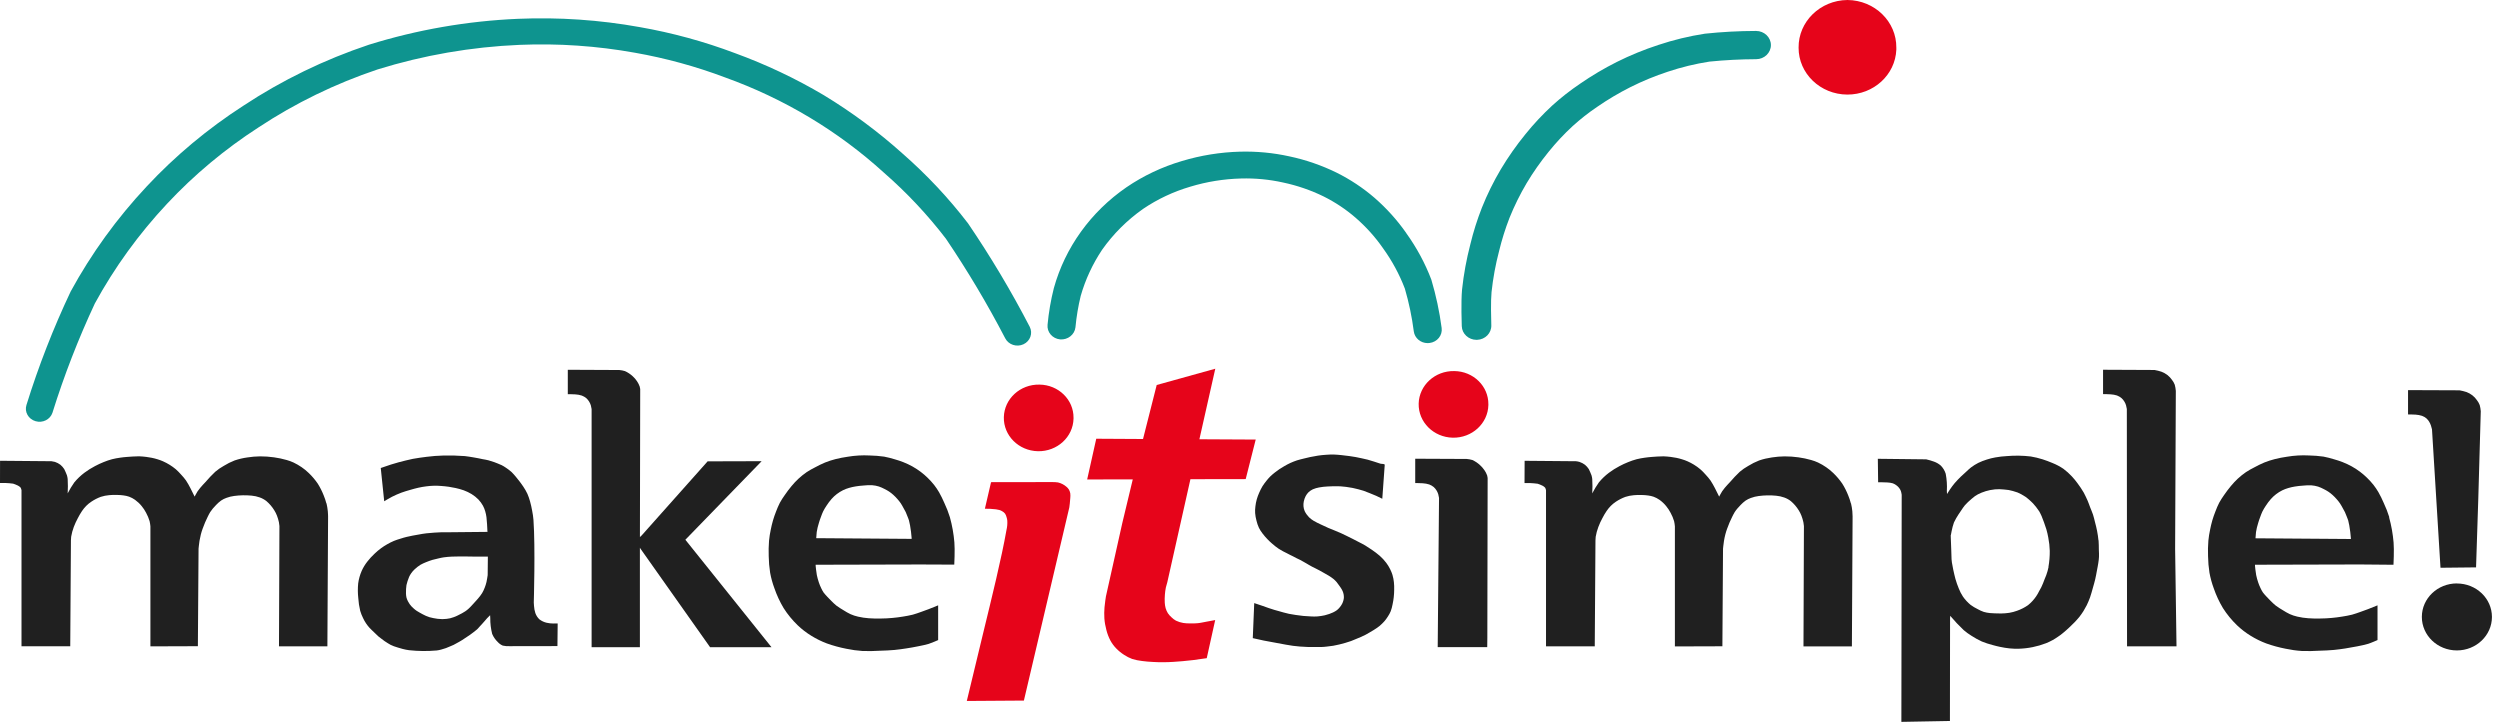 <?xml version="1.0" encoding="UTF-8"?>
<svg xmlns="http://www.w3.org/2000/svg" width="158" height="46" viewBox="0 0 158 46" fill="none">
  <path fill-rule="evenodd" clip-rule="evenodd" d="M65.692 24.307C64.476 24.282 63.469 25.204 63.443 26.367C63.417 27.529 64.381 28.492 65.598 28.517C66.814 28.541 67.821 27.62 67.847 26.457V26.456C67.847 26.441 67.847 26.426 67.847 26.41C67.86 25.26 66.895 24.318 65.692 24.307Z" fill="#E6041A"></path>
  <path fill-rule="evenodd" clip-rule="evenodd" d="M91.909 23.452C90.693 23.427 89.687 24.349 89.66 25.512C89.635 26.674 90.599 27.636 91.816 27.662C93.031 27.686 94.038 26.765 94.065 25.601V25.601C94.065 25.585 94.065 25.57 94.065 25.554C94.078 24.405 93.113 23.463 91.909 23.452Z" fill="#E6041A"></path>
  <path fill-rule="evenodd" clip-rule="evenodd" d="M116.76 0C115.037 0.017 113.654 1.366 113.671 3.013C113.665 4.644 115.043 5.97 116.75 5.977C118.412 5.983 119.781 4.73 119.848 3.142C119.848 3.099 119.848 3.057 119.848 3.013C119.865 1.366 118.483 0.017 116.76 0Z" fill="#E6041A"></path>
  <path fill-rule="evenodd" clip-rule="evenodd" d="M67.552 30.937C67.509 30.869 67.454 30.809 67.392 30.758C67.242 30.629 67.062 30.537 66.867 30.49C66.748 30.474 66.629 30.466 66.51 30.467L62.635 30.473L62.63 30.492L62.245 32.152C62.245 32.152 62.463 32.152 62.571 32.157C62.696 32.164 62.822 32.173 62.947 32.189C63.021 32.198 63.095 32.213 63.166 32.233C63.228 32.252 63.287 32.279 63.342 32.313C63.412 32.351 63.472 32.403 63.521 32.464C63.565 32.532 63.596 32.608 63.615 32.686C63.639 32.755 63.654 32.827 63.661 32.9C63.674 33.104 63.655 33.309 63.607 33.508C63.304 35.246 62.664 37.841 62.142 39.988C61.62 42.134 61.102 44.301 61.102 44.301L64.71 44.276L67.581 32.066C67.581 32.066 67.602 31.907 67.611 31.827C67.624 31.71 67.638 31.588 67.642 31.475C67.652 31.378 67.652 31.281 67.642 31.185C67.628 31.099 67.599 31.015 67.555 30.939" fill="#E6041A"></path>
  <path fill-rule="evenodd" clip-rule="evenodd" d="M76.806 23.303L73.104 24.331L72.239 27.745L69.283 27.728L68.709 30.302L71.59 30.297V30.302L70.932 33.046L69.895 37.691C69.895 37.691 69.82 38.158 69.804 38.393C69.785 38.62 69.783 38.849 69.796 39.077C69.814 39.327 69.858 39.575 69.924 39.819C69.982 40.046 70.065 40.267 70.174 40.476C70.272 40.658 70.396 40.826 70.541 40.976C70.69 41.131 70.858 41.268 71.041 41.385C71.2 41.491 71.372 41.578 71.553 41.646C71.756 41.708 71.965 41.751 72.177 41.775C72.408 41.809 72.642 41.823 72.876 41.836C73.094 41.849 73.314 41.855 73.534 41.853C73.754 41.852 73.955 41.842 74.163 41.83C74.353 41.818 74.543 41.804 74.733 41.787C74.954 41.769 75.399 41.718 75.399 41.718L76.266 41.597L76.8 39.188C76.8 39.188 76.415 39.262 76.223 39.295C76.031 39.329 75.849 39.376 75.659 39.389C75.502 39.402 75.344 39.405 75.187 39.399C75.051 39.401 74.915 39.391 74.78 39.371C74.621 39.344 74.467 39.296 74.322 39.227C74.221 39.171 74.128 39.101 74.046 39.02C73.956 38.942 73.877 38.853 73.81 38.756C73.748 38.656 73.7 38.55 73.668 38.438C73.638 38.324 73.619 38.208 73.613 38.092C73.603 37.922 73.607 37.751 73.621 37.581C73.632 37.431 73.652 37.279 73.682 37.131C73.707 37.017 73.776 36.79 73.776 36.79L75.235 30.285L78.728 30.279L79.361 27.78L75.802 27.761L76.806 23.303Z" fill="#E6041A"></path>
  <path fill-rule="evenodd" clip-rule="evenodd" d="M20.625 31.809C20.582 31.639 20.525 31.473 20.458 31.311C20.357 31.054 20.233 30.805 20.084 30.568C19.919 30.327 19.73 30.103 19.518 29.899C19.378 29.762 19.226 29.638 19.064 29.527C18.902 29.416 18.73 29.316 18.551 29.231C18.411 29.167 18.266 29.113 18.116 29.072C17.854 28.997 17.587 28.94 17.316 28.903C17.024 28.861 16.73 28.841 16.435 28.842C16.166 28.845 15.897 28.868 15.632 28.91C15.357 28.948 15.088 29.012 14.828 29.1C14.586 29.194 14.355 29.31 14.136 29.447C13.947 29.552 13.768 29.675 13.604 29.815C13.387 30.02 13.181 30.237 12.989 30.463C12.875 30.584 12.761 30.703 12.655 30.831C12.596 30.901 12.54 30.974 12.489 31.049C12.418 31.158 12.301 31.386 12.301 31.386C12.301 31.386 12.129 31.03 12.037 30.857C11.953 30.688 11.858 30.523 11.754 30.364C11.659 30.233 11.556 30.109 11.444 29.992C11.34 29.873 11.229 29.761 11.111 29.656C10.867 29.453 10.595 29.284 10.302 29.154C10.19 29.105 10.075 29.062 9.957 29.027C9.837 28.989 9.716 28.958 9.593 28.933C9.475 28.908 9.355 28.888 9.235 28.875C9.087 28.858 8.937 28.843 8.788 28.838C8.655 28.838 8.524 28.845 8.393 28.852C8.261 28.858 8.153 28.866 8.034 28.877C7.886 28.89 7.738 28.902 7.592 28.925C7.42 28.949 7.249 28.981 7.08 29.023C6.9 29.072 6.723 29.132 6.551 29.203C6.363 29.278 6.178 29.365 5.999 29.46C5.765 29.582 5.542 29.722 5.333 29.879C5.097 30.057 4.885 30.26 4.698 30.485C4.541 30.707 4.4 30.94 4.277 31.181C4.295 30.878 4.295 30.575 4.277 30.272C4.269 30.192 4.254 30.115 4.23 30.038C4.207 29.968 4.179 29.9 4.146 29.833C4.122 29.769 4.093 29.706 4.059 29.646C3.994 29.545 3.913 29.454 3.82 29.375C3.716 29.296 3.599 29.234 3.472 29.192C3.4 29.172 3.325 29.158 3.251 29.149L0.003 29.121L0 30.526H0.354C0.354 30.526 0.508 30.534 0.586 30.54C0.668 30.544 0.749 30.552 0.83 30.567C0.875 30.579 0.921 30.595 0.963 30.614C1.02 30.634 1.077 30.659 1.13 30.687C1.196 30.72 1.256 30.764 1.305 30.818C1.33 30.868 1.348 30.921 1.359 30.977V40.846H4.44V40.8L4.481 34.38C4.477 34.225 4.483 34.071 4.498 33.918C4.533 33.709 4.589 33.502 4.664 33.303C4.737 33.11 4.824 32.921 4.923 32.739C5.001 32.586 5.088 32.438 5.184 32.295C5.262 32.179 5.351 32.071 5.45 31.97C5.549 31.87 5.659 31.78 5.778 31.703C5.962 31.579 6.161 31.478 6.37 31.4C6.544 31.344 6.724 31.308 6.906 31.293C7.072 31.277 7.239 31.273 7.405 31.28C7.54 31.281 7.674 31.292 7.808 31.31C7.927 31.325 8.045 31.351 8.159 31.39C8.293 31.44 8.419 31.507 8.534 31.588C8.692 31.703 8.834 31.836 8.955 31.986C9.063 32.117 9.155 32.258 9.233 32.407C9.325 32.575 9.399 32.752 9.454 32.935C9.479 33.043 9.496 33.151 9.506 33.261V40.85L12.414 40.84H12.506L12.549 34.676C12.549 34.676 12.582 34.342 12.609 34.177C12.631 34.043 12.66 33.911 12.693 33.779C12.726 33.647 12.762 33.54 12.805 33.418C12.851 33.284 12.903 33.152 12.96 33.02C13.016 32.888 13.065 32.781 13.126 32.662C13.175 32.563 13.224 32.462 13.282 32.368C13.333 32.289 13.388 32.214 13.449 32.142C13.514 32.062 13.585 31.985 13.66 31.911C13.755 31.81 13.859 31.718 13.971 31.636C14.076 31.565 14.189 31.507 14.31 31.465C14.467 31.406 14.632 31.365 14.801 31.344C15.165 31.295 15.536 31.289 15.902 31.324C16.077 31.339 16.249 31.378 16.413 31.436C16.566 31.49 16.709 31.569 16.835 31.667C17.029 31.832 17.195 32.026 17.327 32.239C17.398 32.349 17.456 32.465 17.503 32.586C17.555 32.721 17.596 32.861 17.627 33.003C17.644 33.083 17.66 33.242 17.66 33.242L17.632 40.849H20.691L20.735 32.636C20.735 32.636 20.73 32.419 20.718 32.31C20.701 32.142 20.674 31.975 20.635 31.811" fill="#202020"></path>
  <path fill-rule="evenodd" clip-rule="evenodd" d="M34.981 39.407C34.837 39.407 34.693 39.39 34.553 39.359C34.384 39.321 34.225 39.246 34.09 39.142C33.973 39.031 33.885 38.894 33.833 38.744C33.786 38.597 33.758 38.445 33.749 38.292C33.74 38.221 33.735 38.08 33.735 38.08C33.735 38.08 33.838 34.593 33.715 32.856C33.699 32.661 33.671 32.469 33.632 32.278C33.596 32.08 33.554 31.88 33.499 31.687C33.454 31.524 33.399 31.365 33.332 31.209C33.255 31.047 33.166 30.891 33.064 30.742C32.934 30.549 32.793 30.363 32.643 30.184C32.543 30.057 32.435 29.935 32.319 29.822C32.208 29.726 32.091 29.637 31.968 29.556C31.883 29.497 31.794 29.444 31.702 29.397C31.618 29.356 31.535 29.326 31.452 29.291C31.368 29.257 31.307 29.232 31.233 29.206C31.114 29.164 30.994 29.127 30.871 29.092C30.748 29.057 30.63 29.044 30.509 29.02C30.417 29.001 30.324 28.979 30.231 28.962C30.138 28.945 30.021 28.921 29.916 28.905C29.737 28.877 29.558 28.843 29.378 28.825C28.918 28.789 28.456 28.778 27.994 28.791C27.649 28.799 27.306 28.828 26.963 28.871C26.671 28.903 26.38 28.951 26.089 29C25.934 29.029 25.782 29.068 25.63 29.105C25.477 29.143 25.331 29.178 25.183 29.22C25.021 29.264 24.862 29.311 24.703 29.361C24.487 29.429 24.064 29.578 24.064 29.578L24.282 31.68C24.282 31.68 24.607 31.481 24.777 31.395C24.969 31.298 25.166 31.212 25.367 31.136C25.551 31.067 25.74 31.015 25.928 30.96C26.094 30.911 26.267 30.863 26.436 30.825C26.606 30.788 26.77 30.757 26.944 30.737C27.255 30.695 27.571 30.687 27.885 30.713C28.044 30.725 28.203 30.74 28.36 30.763C28.516 30.786 28.652 30.811 28.796 30.843C28.969 30.881 29.139 30.928 29.307 30.987C29.481 31.05 29.648 31.13 29.806 31.226C29.965 31.324 30.11 31.44 30.239 31.572C30.35 31.69 30.446 31.821 30.523 31.961C30.582 32.071 30.628 32.185 30.662 32.302C30.701 32.429 30.729 32.559 30.745 32.69C30.774 32.956 30.795 33.283 30.808 33.631L30.792 33.615L28.339 33.639C28.339 33.639 28.044 33.634 27.894 33.639C27.745 33.643 27.599 33.651 27.453 33.662C27.286 33.674 27.12 33.686 26.953 33.705C26.787 33.722 26.62 33.754 26.448 33.785C26.323 33.805 26.197 33.827 26.075 33.852C25.953 33.878 25.825 33.904 25.701 33.932C25.577 33.96 25.444 34.002 25.316 34.042C25.173 34.087 25.03 34.128 24.893 34.186C24.75 34.247 24.612 34.317 24.477 34.394C24.341 34.47 24.209 34.554 24.085 34.646C23.936 34.755 23.795 34.874 23.664 35.002C23.499 35.155 23.348 35.321 23.211 35.498C23.071 35.677 22.953 35.872 22.86 36.077C22.749 36.332 22.673 36.6 22.637 36.873C22.607 37.179 22.609 37.487 22.643 37.792C22.66 38.066 22.7 38.337 22.765 38.605C22.811 38.763 22.873 38.918 22.948 39.067C23.053 39.294 23.194 39.504 23.365 39.691C23.415 39.748 23.473 39.801 23.531 39.855L23.713 40.029C23.781 40.094 23.845 40.163 23.917 40.224C23.99 40.285 24.049 40.325 24.114 40.375C24.179 40.425 24.238 40.472 24.303 40.517C24.368 40.561 24.443 40.608 24.516 40.654C24.573 40.69 24.63 40.725 24.689 40.755C24.755 40.788 24.824 40.818 24.894 40.843C24.978 40.873 25.061 40.899 25.139 40.923C25.243 40.955 25.346 40.987 25.45 41.013C25.583 41.048 25.719 41.075 25.856 41.093C26.435 41.156 27.019 41.161 27.599 41.11C27.696 41.098 27.792 41.079 27.885 41.052C27.983 41.027 28.084 40.996 28.18 40.961C28.264 40.932 28.342 40.894 28.423 40.861C28.504 40.828 28.584 40.795 28.664 40.758C28.729 40.726 28.793 40.689 28.857 40.653C28.922 40.617 28.969 40.593 29.024 40.561C29.079 40.53 29.15 40.489 29.212 40.45C29.273 40.412 29.319 40.379 29.373 40.342C29.427 40.304 29.476 40.274 29.528 40.239C29.58 40.204 29.652 40.159 29.713 40.115C29.789 40.06 29.863 40.004 29.937 39.948C30.011 39.895 30.083 39.837 30.151 39.777C30.213 39.719 30.266 39.651 30.324 39.589C30.382 39.527 30.422 39.48 30.471 39.43C30.521 39.38 30.57 39.318 30.622 39.26C30.674 39.202 30.726 39.137 30.781 39.076C30.837 39.015 30.91 38.945 30.975 38.881L30.985 39.06C30.981 39.398 31.022 39.735 31.105 40.064C31.186 40.256 31.307 40.431 31.46 40.577C31.546 40.673 31.653 40.75 31.774 40.802C31.916 40.835 32.062 40.846 32.208 40.838L35.23 40.833L35.245 39.401C35.245 39.401 35.072 39.406 34.988 39.401M30.745 36.786C30.717 36.905 30.681 37.022 30.635 37.137C30.591 37.257 30.535 37.374 30.469 37.486C30.392 37.605 30.307 37.719 30.213 37.827C30.155 37.897 30.091 37.963 30.031 38.03C29.958 38.11 29.886 38.19 29.812 38.27C29.738 38.349 29.682 38.411 29.611 38.473C29.548 38.53 29.48 38.584 29.409 38.632C29.342 38.679 29.269 38.718 29.198 38.759C29.111 38.807 29.021 38.853 28.93 38.896C28.839 38.94 28.764 38.976 28.673 39.006C28.597 39.034 28.519 39.058 28.441 39.077C28.367 39.093 28.294 39.105 28.22 39.113C28.132 39.122 28.043 39.128 27.954 39.129C27.854 39.127 27.755 39.12 27.656 39.109C27.564 39.097 27.472 39.082 27.382 39.063C27.301 39.048 27.221 39.029 27.143 39.007C27.066 38.984 26.992 38.956 26.919 38.923C26.853 38.896 26.791 38.862 26.727 38.829C26.663 38.797 26.602 38.763 26.54 38.727C26.477 38.69 26.401 38.647 26.336 38.606C26.27 38.564 26.215 38.516 26.157 38.467C26.101 38.419 26.053 38.373 26.004 38.321C25.961 38.276 25.922 38.228 25.887 38.177C25.845 38.118 25.808 38.055 25.776 37.99C25.74 37.917 25.71 37.841 25.688 37.763C25.67 37.679 25.66 37.592 25.658 37.506C25.658 37.413 25.658 37.316 25.663 37.224C25.666 37.142 25.674 37.059 25.688 36.978C25.706 36.893 25.729 36.809 25.757 36.727C25.784 36.636 25.817 36.548 25.855 36.461C25.891 36.382 25.934 36.306 25.985 36.234C26.046 36.145 26.118 36.062 26.197 35.988C26.312 35.878 26.437 35.78 26.573 35.695C26.686 35.632 26.804 35.577 26.925 35.53C27.058 35.476 27.193 35.425 27.331 35.384C27.454 35.348 27.581 35.321 27.705 35.293C27.828 35.264 27.928 35.24 28.044 35.224C28.21 35.2 28.385 35.187 28.556 35.178C29.056 35.157 30.06 35.178 30.06 35.178H30.833C30.833 35.792 30.822 36.261 30.821 36.349C30.81 36.415 30.776 36.656 30.745 36.79" fill="#202020"></path>
  <path fill-rule="evenodd" clip-rule="evenodd" d="M48.136 29.147L44.722 29.157L40.555 33.838L40.443 33.944L40.461 24.588C40.455 24.534 40.444 24.481 40.429 24.429C40.386 24.309 40.328 24.196 40.257 24.091C40.181 23.976 40.09 23.872 39.987 23.779C39.843 23.646 39.678 23.536 39.498 23.454C39.382 23.418 39.263 23.395 39.141 23.385L35.885 23.37V24.912C35.885 24.912 36.206 24.912 36.365 24.925C36.502 24.933 36.637 24.958 36.767 24.999C36.873 25.038 36.971 25.095 37.057 25.166C37.124 25.228 37.182 25.299 37.229 25.375C37.276 25.45 37.313 25.53 37.34 25.614C37.361 25.693 37.378 25.773 37.39 25.854V40.904H40.441V34.615L40.481 34.681L44.878 40.904H48.759L43.315 34.112L48.136 29.147Z" fill="#202020"></path>
  <path fill-rule="evenodd" clip-rule="evenodd" d="M60.31 35.684C60.31 35.684 60.358 34.745 60.317 34.279C60.272 33.741 60.178 33.209 60.033 32.688C59.938 32.378 59.819 32.075 59.68 31.781C59.581 31.551 59.47 31.325 59.347 31.107C59.254 30.949 59.153 30.798 59.04 30.653C58.912 30.491 58.773 30.339 58.623 30.194C58.493 30.066 58.353 29.946 58.207 29.835C58.036 29.705 57.856 29.587 57.668 29.481C57.48 29.377 57.285 29.285 57.084 29.206C56.909 29.136 56.727 29.08 56.543 29.026C56.325 28.958 56.102 28.903 55.877 28.859C55.574 28.816 55.267 28.792 54.961 28.786C54.497 28.762 54.032 28.789 53.575 28.866C53.314 28.903 53.056 28.953 52.802 29.017C52.579 29.073 52.361 29.145 52.149 29.229C51.929 29.322 51.714 29.426 51.506 29.54C51.328 29.628 51.156 29.727 50.99 29.833C50.801 29.963 50.623 30.106 50.456 30.261C50.304 30.404 50.162 30.555 50.03 30.715C49.874 30.9 49.73 31.094 49.594 31.293C49.481 31.448 49.379 31.609 49.287 31.776C49.197 31.955 49.117 32.138 49.048 32.325C48.975 32.512 48.906 32.702 48.852 32.893C48.797 33.085 48.751 33.276 48.713 33.471C48.663 33.702 48.626 33.936 48.603 34.171C48.578 34.499 48.571 34.827 48.583 35.155C48.589 35.504 48.618 35.852 48.672 36.196C48.733 36.529 48.822 36.854 48.94 37.172C49.09 37.609 49.285 38.03 49.524 38.43C49.775 38.825 50.074 39.19 50.414 39.518C50.676 39.768 50.964 39.99 51.275 40.181C51.584 40.372 51.912 40.535 52.255 40.664C52.657 40.808 53.071 40.921 53.492 41.002C53.828 41.073 54.167 41.12 54.511 41.143C54.887 41.156 55.265 41.149 55.641 41.125C55.936 41.115 56.235 41.106 56.531 41.077C56.774 41.054 57.014 41.019 57.254 40.983C57.504 40.945 57.753 40.903 58.003 40.851C58.236 40.803 58.47 40.76 58.697 40.692C58.901 40.627 59.291 40.453 59.291 40.453V38.257C59.291 38.257 58.896 38.416 58.698 38.496C58.543 38.556 58.388 38.612 58.23 38.667C58.05 38.73 57.872 38.798 57.687 38.847C57.481 38.9 57.27 38.935 57.064 38.969C56.843 39.005 56.623 39.035 56.398 39.054C56.154 39.078 55.909 39.088 55.663 39.091C55.413 39.098 55.163 39.091 54.914 39.074C54.682 39.058 54.453 39.024 54.227 38.972C54.062 38.935 53.902 38.882 53.747 38.813C53.596 38.74 53.449 38.657 53.309 38.566C53.154 38.477 53.004 38.379 52.859 38.273C52.75 38.182 52.645 38.086 52.546 37.985C52.462 37.9 52.379 37.814 52.295 37.726C52.208 37.637 52.127 37.543 52.051 37.446C51.993 37.359 51.943 37.267 51.9 37.173C51.843 37.056 51.794 36.935 51.752 36.812C51.7 36.658 51.657 36.502 51.624 36.344C51.586 36.152 51.55 35.766 51.55 35.766V35.692L58.177 35.675L60.31 35.684ZM51.585 34.012C51.594 33.869 51.605 33.734 51.618 33.619C51.648 33.429 51.693 33.241 51.752 33.057C51.79 32.916 51.84 32.781 51.892 32.644C51.932 32.537 51.969 32.43 52.02 32.325C52.084 32.198 52.156 32.075 52.237 31.957C52.331 31.811 52.436 31.671 52.551 31.538C52.753 31.309 53 31.12 53.278 30.981C53.401 30.921 53.529 30.872 53.661 30.835C53.798 30.795 53.937 30.763 54.078 30.741C54.242 30.714 54.407 30.695 54.573 30.685C54.757 30.663 54.942 30.658 55.126 30.666C55.268 30.677 55.407 30.703 55.543 30.746C55.665 30.788 55.784 30.84 55.897 30.9C55.999 30.95 56.097 31.005 56.192 31.067C56.285 31.13 56.373 31.199 56.456 31.274C56.553 31.36 56.643 31.453 56.727 31.551C56.8 31.634 56.868 31.721 56.931 31.812C56.996 31.908 57.049 32.013 57.106 32.115C57.154 32.195 57.2 32.274 57.241 32.362C57.282 32.45 57.308 32.521 57.339 32.604C57.37 32.688 57.417 32.787 57.445 32.883C57.474 32.988 57.497 33.094 57.515 33.201C57.54 33.338 57.561 33.476 57.577 33.615C57.594 33.754 57.604 33.873 57.615 34.002C57.615 34.019 57.615 34.038 57.615 34.056H57.512L51.585 34.012Z" fill="#202020"></path>
  <path fill-rule="evenodd" clip-rule="evenodd" d="M116.974 31.809C116.931 31.64 116.875 31.474 116.808 31.312C116.707 31.054 116.582 30.805 116.434 30.569C116.269 30.328 116.079 30.104 115.867 29.899C115.727 29.763 115.575 29.639 115.413 29.528C115.252 29.416 115.08 29.317 114.901 29.232C114.761 29.168 114.616 29.114 114.466 29.073C114.204 28.998 113.937 28.941 113.666 28.904C113.374 28.862 113.08 28.842 112.785 28.843C112.516 28.846 112.247 28.868 111.981 28.91C111.707 28.949 111.438 29.012 111.178 29.101C110.936 29.195 110.704 29.312 110.486 29.448C110.296 29.553 110.118 29.677 109.954 29.816C109.737 30.022 109.531 30.238 109.338 30.465C109.225 30.586 109.111 30.704 109.005 30.832C108.945 30.903 108.89 30.975 108.839 31.051C108.768 31.16 108.651 31.387 108.651 31.387C108.651 31.387 108.478 31.032 108.387 30.858C108.302 30.69 108.207 30.525 108.103 30.366C108.009 30.236 107.905 30.111 107.793 29.994C107.691 29.875 107.579 29.762 107.46 29.658C107.333 29.55 107.197 29.452 107.053 29.365C106.925 29.287 106.792 29.216 106.654 29.156C106.542 29.106 106.427 29.064 106.309 29.029C106.19 28.991 106.068 28.959 105.945 28.935C105.827 28.91 105.707 28.89 105.587 28.877C105.439 28.86 105.289 28.845 105.14 28.84C105.007 28.84 104.876 28.847 104.745 28.853C104.613 28.86 104.506 28.868 104.386 28.878C104.238 28.892 104.091 28.904 103.945 28.927C103.772 28.95 103.6 28.983 103.431 29.024C103.251 29.073 103.074 29.134 102.903 29.204C102.714 29.279 102.53 29.365 102.351 29.46C102.117 29.582 101.894 29.722 101.685 29.879C101.449 30.057 101.237 30.26 101.051 30.485C100.894 30.708 100.753 30.941 100.63 31.182C100.648 30.879 100.648 30.575 100.63 30.273C100.622 30.193 100.607 30.116 100.583 30.039C100.56 29.969 100.532 29.901 100.499 29.834C100.475 29.77 100.446 29.707 100.412 29.647C100.347 29.546 100.266 29.455 100.173 29.376C100.069 29.297 99.951 29.235 99.825 29.193C99.753 29.172 99.678 29.158 99.604 29.15L96.356 29.122L96.35 30.53H96.703C96.703 30.53 96.858 30.539 96.935 30.545C97.017 30.548 97.099 30.557 97.18 30.572C97.225 30.584 97.27 30.6 97.313 30.619C97.37 30.639 97.426 30.663 97.479 30.692C97.546 30.725 97.606 30.769 97.654 30.823C97.68 30.873 97.698 30.926 97.708 30.982V40.85H100.789V40.805L100.832 34.384C100.829 34.229 100.835 34.075 100.848 33.922C100.883 33.712 100.94 33.506 101.015 33.307C101.087 33.114 101.174 32.925 101.273 32.743C101.351 32.59 101.438 32.442 101.535 32.299C101.612 32.183 101.701 32.075 101.8 31.974C101.899 31.874 102.01 31.784 102.128 31.706C102.313 31.583 102.512 31.482 102.721 31.404C102.894 31.348 103.074 31.312 103.256 31.297C103.422 31.281 103.589 31.277 103.756 31.284C103.891 31.285 104.025 31.296 104.158 31.314C104.278 31.329 104.395 31.356 104.509 31.394C104.643 31.444 104.77 31.511 104.885 31.592C105.043 31.706 105.185 31.84 105.306 31.991C105.413 32.121 105.505 32.262 105.582 32.411C105.675 32.579 105.749 32.756 105.803 32.939C105.827 33.047 105.844 33.155 105.853 33.266V40.854L108.761 40.845H108.855L108.895 34.681C108.895 34.681 108.928 34.347 108.956 34.182C108.977 34.048 109.006 33.916 109.039 33.784C109.072 33.651 109.108 33.545 109.151 33.423C109.197 33.289 109.249 33.157 109.306 33.025C109.362 32.892 109.412 32.786 109.472 32.667C109.523 32.568 109.57 32.467 109.628 32.373C109.679 32.294 109.734 32.219 109.795 32.147C109.861 32.067 109.932 31.988 110.006 31.916C110.101 31.815 110.205 31.723 110.318 31.64C110.423 31.57 110.536 31.512 110.657 31.47C110.815 31.411 110.981 31.37 111.149 31.349C111.514 31.3 111.884 31.294 112.25 31.329C112.425 31.344 112.597 31.383 112.761 31.441C112.914 31.495 113.057 31.573 113.183 31.672C113.377 31.837 113.543 32.031 113.675 32.244C113.746 32.354 113.804 32.47 113.85 32.59C113.902 32.726 113.944 32.865 113.975 33.008C113.991 33.087 114.008 33.247 114.008 33.247L113.98 40.854H117.04L117.084 32.641C117.084 32.641 117.079 32.424 117.068 32.315C117.051 32.147 117.024 31.98 116.984 31.816" fill="#202020"></path>
  <path fill-rule="evenodd" clip-rule="evenodd" d="M137.512 24.705C137.502 24.573 137.479 24.442 137.444 24.314C137.403 24.206 137.345 24.104 137.272 24.012C137.193 23.899 137.099 23.797 136.991 23.709C136.874 23.618 136.743 23.545 136.602 23.492C136.46 23.445 136.314 23.409 136.166 23.383L132.913 23.368V24.907C132.913 24.907 133.232 24.907 133.393 24.922C133.529 24.93 133.663 24.953 133.793 24.994C133.899 25.034 133.997 25.091 134.082 25.163C134.151 25.224 134.209 25.295 134.255 25.372C134.302 25.447 134.339 25.527 134.365 25.611C134.387 25.69 134.404 25.77 134.416 25.85L134.429 40.849H137.555L137.468 34.693L137.512 24.705Z" fill="#202020"></path>
  <path fill-rule="evenodd" clip-rule="evenodd" d="M93.812 29.712C93.735 29.598 93.645 29.493 93.541 29.4C93.4 29.266 93.235 29.155 93.055 29.073C92.938 29.039 92.817 29.016 92.696 29.006L89.442 28.991V30.53C89.442 30.53 89.763 30.53 89.922 30.543C90.059 30.551 90.194 30.576 90.325 30.617C90.43 30.656 90.529 30.712 90.614 30.784C90.681 30.846 90.74 30.916 90.787 30.993C90.833 31.068 90.87 31.148 90.897 31.232C90.918 31.311 90.935 31.391 90.947 31.471L90.863 40.9H93.993L94 40.316L94.019 30.208C94.013 30.154 94.002 30.101 93.988 30.049C93.945 29.93 93.887 29.817 93.815 29.713" fill="#202020"></path>
  <path fill-rule="evenodd" clip-rule="evenodd" d="M151.002 32.685C150.906 32.376 150.787 32.073 150.648 31.778C150.55 31.548 150.439 31.323 150.315 31.104C150.223 30.947 150.121 30.796 150.008 30.65C149.88 30.489 149.741 30.336 149.592 30.192C149.461 30.064 149.322 29.944 149.175 29.833C149.004 29.703 148.825 29.584 148.636 29.479C148.447 29.375 148.25 29.283 148.049 29.204C147.874 29.135 147.692 29.078 147.507 29.025C147.289 28.957 147.067 28.901 146.841 28.857C146.538 28.815 146.231 28.79 145.925 28.785C145.461 28.761 144.997 28.787 144.539 28.865C144.278 28.901 144.021 28.952 143.766 29.016C143.543 29.072 143.325 29.143 143.113 29.227C142.893 29.32 142.678 29.424 142.47 29.539C142.292 29.627 142.12 29.725 141.954 29.832C141.765 29.962 141.588 30.104 141.42 30.259C141.27 30.402 141.127 30.554 140.996 30.713C140.84 30.898 140.696 31.093 140.559 31.291C140.448 31.446 140.346 31.608 140.253 31.774C140.162 31.953 140.083 32.136 140.014 32.324C139.941 32.511 139.872 32.7 139.817 32.892C139.763 33.084 139.717 33.275 139.679 33.469C139.629 33.7 139.592 33.935 139.569 34.17C139.543 34.497 139.536 34.825 139.549 35.153C139.554 35.502 139.584 35.85 139.638 36.195C139.699 36.527 139.788 36.853 139.905 37.171C140.055 37.608 140.249 38.03 140.489 38.429C140.74 38.825 141.039 39.189 141.379 39.517C141.641 39.767 141.929 39.989 142.24 40.18C142.55 40.372 142.878 40.534 143.221 40.663C143.623 40.807 144.038 40.92 144.459 41.001C144.794 41.072 145.135 41.12 145.478 41.142C145.855 41.155 146.232 41.148 146.608 41.124C146.903 41.114 147.202 41.105 147.499 41.076C147.741 41.053 147.982 41.019 148.221 40.983C148.474 40.944 148.723 40.9 148.971 40.85C149.203 40.802 149.439 40.759 149.664 40.691C149.868 40.627 150.259 40.452 150.259 40.452V38.257C150.259 38.257 149.863 38.416 149.664 38.496C149.51 38.555 149.354 38.611 149.197 38.666C149.017 38.729 148.838 38.797 148.653 38.846C148.447 38.899 148.236 38.934 148.031 38.968C147.809 39.004 147.587 39.034 147.365 39.053C147.12 39.077 146.876 39.087 146.63 39.09C146.38 39.097 146.13 39.091 145.88 39.073C145.649 39.057 145.419 39.023 145.194 38.971C145.029 38.934 144.868 38.881 144.714 38.812C144.563 38.739 144.416 38.656 144.276 38.565C144.12 38.476 143.97 38.378 143.826 38.272C143.716 38.181 143.611 38.085 143.511 37.984C143.428 37.899 143.344 37.813 143.261 37.725C143.174 37.636 143.093 37.542 143.017 37.445C142.959 37.358 142.909 37.267 142.866 37.172C142.809 37.055 142.759 36.934 142.718 36.811C142.665 36.658 142.623 36.502 142.59 36.343C142.552 36.151 142.516 35.766 142.516 35.766V35.691L149.142 35.674L151.268 35.693C151.268 35.693 151.316 34.754 151.275 34.288C151.23 33.75 151.136 33.218 150.992 32.697M142.547 34.02C142.555 33.877 142.566 33.742 142.58 33.627C142.61 33.437 142.654 33.249 142.713 33.066C142.752 32.924 142.802 32.789 142.853 32.652C142.893 32.545 142.931 32.438 142.981 32.333C143.045 32.206 143.118 32.083 143.198 31.965C143.292 31.819 143.396 31.679 143.512 31.547C143.714 31.317 143.961 31.128 144.239 30.989C144.362 30.93 144.489 30.881 144.622 30.843C144.758 30.803 144.898 30.771 145.038 30.749C145.202 30.722 145.368 30.703 145.534 30.693C145.717 30.672 145.903 30.666 146.087 30.674C146.229 30.685 146.368 30.712 146.504 30.754C146.626 30.796 146.745 30.848 146.857 30.908C146.96 30.958 147.058 31.014 147.153 31.076C147.246 31.139 147.334 31.207 147.417 31.282C147.513 31.369 147.604 31.462 147.687 31.559C147.761 31.642 147.829 31.729 147.891 31.82C147.957 31.916 148.01 32.022 148.067 32.123C148.114 32.203 148.16 32.282 148.201 32.37C148.242 32.458 148.269 32.529 148.3 32.612C148.33 32.696 148.377 32.795 148.406 32.891C148.435 32.996 148.458 33.102 148.475 33.209C148.499 33.346 148.521 33.484 148.537 33.623C148.554 33.762 148.564 33.882 148.575 34.011C148.575 34.027 148.575 34.047 148.575 34.064H148.472L142.547 34.02Z" fill="#202020"></path>
  <path fill-rule="evenodd" clip-rule="evenodd" d="M88.008 36.343C87.968 36.216 87.917 36.091 87.857 35.972C87.787 35.829 87.703 35.693 87.606 35.565C87.486 35.407 87.35 35.26 87.201 35.128C87.039 34.989 86.87 34.859 86.692 34.74C86.559 34.647 86.422 34.557 86.283 34.474C86.153 34.394 86.017 34.331 85.882 34.26C85.747 34.189 85.614 34.119 85.478 34.051C85.343 33.984 85.228 33.926 85.101 33.864C84.974 33.802 84.874 33.749 84.756 33.699C84.619 33.636 84.482 33.581 84.339 33.523C84.197 33.465 84.076 33.42 83.947 33.364C83.791 33.295 83.637 33.223 83.484 33.15C83.325 33.079 83.168 32.999 83.017 32.911C82.912 32.848 82.816 32.775 82.73 32.691C82.618 32.576 82.525 32.445 82.456 32.303C82.414 32.205 82.388 32.101 82.38 31.995C82.372 31.892 82.379 31.788 82.4 31.688C82.424 31.571 82.464 31.458 82.519 31.352C82.565 31.265 82.624 31.184 82.695 31.113C82.775 31.037 82.867 30.973 82.969 30.925C83.097 30.87 83.231 30.83 83.369 30.806C83.546 30.774 83.724 30.753 83.905 30.745C84.033 30.735 84.16 30.732 84.289 30.73C84.417 30.729 84.566 30.73 84.706 30.735C84.827 30.742 84.946 30.754 85.068 30.77C85.206 30.787 85.344 30.81 85.484 30.837C85.606 30.861 85.725 30.892 85.845 30.922C85.964 30.952 86.063 30.979 86.169 31.014C86.301 31.058 86.428 31.111 86.556 31.163C86.684 31.214 86.833 31.274 86.973 31.335C87.113 31.396 87.361 31.522 87.361 31.522L87.514 29.39C87.528 29.299 87.329 29.331 87.237 29.302C87.106 29.26 86.979 29.215 86.847 29.175C86.716 29.134 86.577 29.088 86.438 29.051C86.315 29.019 86.188 28.993 86.066 28.966C85.944 28.939 85.811 28.908 85.68 28.886C85.55 28.865 85.412 28.842 85.276 28.823C85.109 28.799 84.937 28.777 84.765 28.762C84.615 28.747 84.464 28.732 84.313 28.727C84.162 28.723 83.988 28.727 83.826 28.741C83.649 28.752 83.472 28.769 83.299 28.795C83.126 28.821 82.966 28.852 82.804 28.885C82.667 28.913 82.534 28.948 82.4 28.981C82.252 29.018 82.107 29.051 81.963 29.097C81.82 29.145 81.69 29.198 81.558 29.256C81.42 29.32 81.286 29.391 81.156 29.468C81.058 29.522 80.962 29.579 80.87 29.642C80.777 29.704 80.673 29.783 80.577 29.857C80.475 29.935 80.378 30.019 80.285 30.107C80.2 30.192 80.12 30.283 80.045 30.378C79.953 30.49 79.867 30.607 79.789 30.729C79.71 30.863 79.64 31.001 79.579 31.144C79.519 31.278 79.468 31.416 79.428 31.556C79.386 31.704 79.357 31.855 79.341 32.007C79.322 32.147 79.316 32.287 79.325 32.427C79.338 32.588 79.366 32.748 79.409 32.905C79.445 33.061 79.497 33.213 79.565 33.36C79.628 33.486 79.705 33.605 79.792 33.716C79.888 33.843 79.993 33.964 80.105 34.08C80.196 34.176 80.293 34.267 80.395 34.355C80.466 34.42 80.543 34.481 80.616 34.538C80.675 34.585 80.736 34.629 80.8 34.672C80.842 34.699 80.887 34.723 80.933 34.752C80.979 34.779 81.045 34.819 81.099 34.848C81.172 34.886 81.247 34.919 81.316 34.957C81.386 34.994 81.46 35.037 81.532 35.069C81.605 35.102 81.655 35.129 81.716 35.159C81.79 35.196 81.864 35.239 81.937 35.275C82.01 35.311 82.095 35.349 82.173 35.388C82.251 35.427 82.306 35.462 82.372 35.499L82.552 35.601C82.612 35.636 82.665 35.667 82.718 35.699C82.772 35.731 82.852 35.779 82.919 35.812C82.987 35.846 83.07 35.892 83.146 35.925C83.222 35.958 83.321 36.011 83.405 36.059C83.489 36.106 83.585 36.16 83.675 36.211C83.764 36.263 83.879 36.322 83.976 36.383C84.081 36.446 84.18 36.515 84.274 36.59C84.347 36.651 84.415 36.718 84.477 36.79C84.535 36.86 84.589 36.933 84.638 37.008C84.696 37.085 84.75 37.164 84.798 37.248C84.837 37.315 84.869 37.386 84.892 37.459C84.919 37.549 84.934 37.642 84.934 37.736C84.934 37.808 84.922 37.879 84.903 37.947C84.885 38.018 84.858 38.087 84.825 38.154C84.786 38.228 84.74 38.299 84.687 38.365C84.632 38.437 84.568 38.501 84.497 38.559C84.419 38.616 84.336 38.665 84.247 38.706C84.169 38.742 84.09 38.775 84.008 38.803C83.916 38.835 83.823 38.863 83.728 38.886C83.573 38.921 83.416 38.945 83.258 38.958C83.123 38.967 82.987 38.967 82.853 38.958C82.691 38.953 82.531 38.941 82.369 38.927C82.208 38.912 82.048 38.89 81.886 38.865C81.742 38.845 81.601 38.821 81.46 38.793C81.342 38.767 81.226 38.736 81.109 38.705C81.015 38.681 80.922 38.651 80.829 38.625L80.541 38.545C80.421 38.508 80.302 38.47 80.184 38.43C80.051 38.385 79.918 38.337 79.785 38.289C79.613 38.23 79.267 38.115 79.267 38.115L79.176 40.33C79.176 40.33 79.636 40.437 79.868 40.483C80.133 40.538 80.402 40.583 80.669 40.632C80.87 40.669 81.068 40.712 81.268 40.743C81.419 40.769 81.57 40.795 81.721 40.816C81.872 40.837 82.014 40.85 82.162 40.862C82.343 40.876 82.525 40.887 82.704 40.892C82.842 40.892 82.981 40.892 83.121 40.892C83.244 40.892 83.371 40.892 83.491 40.892C83.612 40.892 83.725 40.876 83.842 40.865C83.981 40.85 84.121 40.835 84.259 40.812C84.397 40.789 84.513 40.765 84.64 40.732C84.767 40.699 84.899 40.667 85.026 40.629C85.152 40.591 85.267 40.558 85.384 40.515C85.487 40.478 85.585 40.435 85.686 40.391C85.787 40.346 85.902 40.306 86.007 40.257C86.113 40.209 86.216 40.163 86.315 40.111C86.399 40.065 86.482 40.017 86.566 39.967C86.648 39.918 86.752 39.86 86.842 39.802C86.961 39.729 87.074 39.65 87.184 39.563C87.292 39.473 87.394 39.375 87.487 39.27C87.57 39.175 87.645 39.073 87.712 38.966C87.783 38.861 87.843 38.749 87.892 38.634C87.945 38.491 87.985 38.344 88.011 38.194C88.044 38.044 88.069 37.893 88.085 37.741C88.102 37.59 88.11 37.438 88.112 37.287C88.118 37.12 88.112 36.952 88.094 36.786C88.079 36.642 88.051 36.499 88.01 36.36" fill="#202020"></path>
  <path fill-rule="evenodd" clip-rule="evenodd" d="M132.623 34.154C132.607 33.952 132.572 33.755 132.536 33.557C132.499 33.358 132.452 33.179 132.402 32.99C132.365 32.831 132.326 32.677 132.278 32.523C132.229 32.37 132.151 32.205 132.091 32.046C132.041 31.916 131.999 31.784 131.943 31.655C131.859 31.478 131.787 31.302 131.693 31.134C131.575 30.93 131.443 30.734 131.301 30.545C131.192 30.395 131.073 30.25 130.946 30.113C130.783 29.936 130.603 29.775 130.409 29.63C130.192 29.482 129.958 29.358 129.712 29.26C129.493 29.171 129.321 29.101 129.093 29.029C128.848 28.952 128.598 28.892 128.344 28.849C127.844 28.79 127.339 28.782 126.838 28.825C126.592 28.837 126.347 28.865 126.105 28.909C125.923 28.941 125.743 28.986 125.567 29.043C125.381 29.1 125.201 29.171 125.028 29.254C124.865 29.337 124.71 29.434 124.565 29.544C124.462 29.627 124.363 29.715 124.269 29.808C124.153 29.915 124.036 30.02 123.922 30.126C123.79 30.259 123.656 30.391 123.536 30.534C123.428 30.661 123.332 30.797 123.238 30.932C123.172 31.026 123.115 31.125 123.051 31.223C123.051 31.156 123.044 31.098 123.041 31.025C123.061 30.663 123.037 30.301 122.97 29.945C122.911 29.751 122.804 29.572 122.658 29.425C122.533 29.316 122.387 29.231 122.229 29.175C122.068 29.116 121.904 29.068 121.737 29.03L118.679 28.996L118.698 30.478C118.698 30.478 119.087 30.478 119.282 30.491C119.399 30.496 119.514 30.515 119.627 30.546C119.717 30.58 119.802 30.628 119.877 30.69C119.933 30.734 119.984 30.784 120.027 30.841C120.072 30.899 120.109 30.964 120.135 31.032C120.159 31.111 120.177 31.19 120.187 31.271L120.167 45.622L123.235 45.566L123.244 39.074L123.254 38.92C123.521 39.238 123.808 39.542 124.111 39.828C124.264 39.958 124.427 40.077 124.6 40.183C124.808 40.318 125.027 40.439 125.253 40.543C125.473 40.632 125.698 40.706 125.929 40.765C126.083 40.811 126.237 40.845 126.393 40.88C126.596 40.924 126.8 40.957 127.006 40.979C127.199 40.997 127.392 41.005 127.585 41C128.176 40.983 128.76 40.864 129.309 40.652C129.449 40.596 129.584 40.532 129.715 40.46C129.838 40.392 129.958 40.316 130.072 40.236C130.182 40.162 130.291 40.086 130.391 39.997C130.52 39.892 130.642 39.782 130.764 39.668C130.886 39.553 130.991 39.456 131.097 39.344C131.203 39.232 131.308 39.122 131.403 39.004C131.501 38.881 131.59 38.754 131.674 38.621C131.747 38.501 131.817 38.377 131.882 38.25C131.959 38.091 132.029 37.923 132.091 37.755C132.158 37.562 132.21 37.363 132.266 37.167C132.32 36.971 132.378 36.791 132.42 36.599C132.461 36.425 132.491 36.249 132.523 36.074C132.553 35.915 132.589 35.75 132.612 35.586C132.634 35.457 132.648 35.327 132.656 35.197C132.661 35.055 132.656 34.912 132.648 34.768C132.642 34.56 132.648 34.353 132.63 34.146M129.469 35.832C129.433 36.006 129.385 36.178 129.324 36.347C129.292 36.44 129.246 36.533 129.21 36.627C129.18 36.706 129.152 36.781 129.122 36.858C129.093 36.936 129.05 37.031 129.009 37.115C128.968 37.199 128.922 37.274 128.877 37.354C128.821 37.471 128.756 37.582 128.684 37.69C128.542 37.899 128.369 38.087 128.169 38.248C127.959 38.394 127.726 38.513 127.481 38.599C127.32 38.659 127.152 38.703 126.982 38.731C126.811 38.756 126.639 38.77 126.466 38.772C126.329 38.772 126.196 38.772 126.06 38.763C125.959 38.758 125.856 38.757 125.757 38.745C125.627 38.732 125.499 38.708 125.375 38.672C125.24 38.625 125.111 38.567 124.988 38.496C124.831 38.42 124.682 38.331 124.543 38.229C124.357 38.075 124.194 37.899 124.058 37.704C123.951 37.541 123.862 37.368 123.792 37.186C123.711 36.991 123.641 36.79 123.583 36.587C123.527 36.39 123.487 36.188 123.443 35.992C123.415 35.842 123.382 35.694 123.359 35.543C123.347 35.475 123.344 35.407 123.338 35.341C123.328 35.154 123.326 34.962 123.32 34.773C123.306 34.482 123.304 34.211 123.288 33.918V33.856L123.283 33.874L123.278 33.816C123.281 33.83 123.284 33.842 123.288 33.855C123.302 33.757 123.32 33.656 123.344 33.56C123.38 33.378 123.428 33.199 123.489 33.022C123.53 32.931 123.576 32.843 123.627 32.756C123.674 32.672 123.725 32.59 123.778 32.511C123.836 32.417 123.903 32.328 123.965 32.235C124.028 32.143 124.095 32.035 124.173 31.942C124.238 31.866 124.307 31.794 124.381 31.725C124.458 31.654 124.535 31.588 124.614 31.52C124.68 31.464 124.746 31.406 124.817 31.356C124.877 31.313 124.94 31.275 125.006 31.241C125.08 31.203 125.156 31.169 125.234 31.136C125.321 31.1 125.41 31.068 125.5 31.042C125.589 31.014 125.679 30.992 125.77 30.974C125.874 30.953 125.979 30.938 126.085 30.927C126.177 30.919 126.269 30.916 126.362 30.917C126.457 30.917 126.554 30.929 126.649 30.936C126.745 30.944 126.85 30.952 126.945 30.968C127.035 30.984 127.125 31.005 127.213 31.031C127.314 31.057 127.414 31.089 127.511 31.125C127.592 31.159 127.672 31.197 127.748 31.239C127.839 31.288 127.927 31.341 128.012 31.398C128.111 31.471 128.204 31.547 128.294 31.63C128.36 31.689 128.426 31.751 128.488 31.815C128.557 31.889 128.623 31.966 128.684 32.047C128.755 32.137 128.823 32.23 128.884 32.325C128.938 32.419 128.982 32.517 129.028 32.615C129.083 32.744 129.132 32.876 129.179 33.008C129.234 33.154 129.285 33.303 129.33 33.452C129.38 33.624 129.42 33.797 129.451 33.972C129.505 34.249 129.537 34.53 129.545 34.811C129.549 35.153 129.521 35.495 129.461 35.833" fill="#202020"></path>
  <path fill-rule="evenodd" clip-rule="evenodd" d="M155.278 36.872C154.055 36.871 153.062 37.817 153.061 38.987C153.059 40.157 154.049 41.105 155.273 41.107C156.496 41.108 157.489 40.161 157.491 38.992V38.991C157.491 37.823 156.501 36.877 155.279 36.876L155.278 36.872Z" fill="#202020"></path>
  <path fill-rule="evenodd" clip-rule="evenodd" d="M153.354 26.447C153.422 26.508 153.48 26.578 153.526 26.656C153.571 26.732 153.608 26.812 153.636 26.895C153.664 26.975 153.702 27.134 153.702 27.134L154.239 35.882L156.487 35.858L156.629 31.481L156.785 25.99C156.775 25.858 156.753 25.728 156.718 25.601C156.676 25.492 156.618 25.389 156.545 25.296C156.387 25.059 156.153 24.878 155.879 24.776C155.736 24.73 155.59 24.694 155.443 24.668L152.188 24.655V26.192C152.188 26.192 152.509 26.192 152.669 26.205C152.806 26.214 152.94 26.239 153.07 26.28C153.176 26.319 153.274 26.375 153.359 26.447" fill="#202020"></path>
  <path d="M61.184 14.123C59.959 12.523 58.57 11.043 57.04 9.704C55.51 8.33 53.846 7.097 52.073 6.02C50.289 4.962 48.403 4.07 46.442 3.355C44.497 2.622 42.484 2.072 40.428 1.712C37.896 1.256 35.316 1.081 32.743 1.189C29.537 1.326 26.365 1.877 23.314 2.827C20.5 3.768 17.831 5.064 15.378 6.684C13.131 8.134 11.081 9.845 9.276 11.778C7.39 13.792 5.774 16.024 4.467 18.421C3.366 20.748 2.433 23.144 1.673 25.592C1.533 26.027 1.79 26.486 2.245 26.619C2.697 26.754 3.176 26.512 3.317 26.081C3.318 26.077 3.319 26.073 3.321 26.068C4.054 23.719 4.948 21.419 5.994 19.18C7.236 16.906 8.769 14.788 10.56 12.875C12.271 11.045 14.213 9.424 16.341 8.05C18.665 6.514 21.196 5.283 23.862 4.389C26.767 3.487 29.785 2.964 32.837 2.835C35.28 2.733 37.727 2.901 40.13 3.333C42.074 3.676 43.977 4.197 45.816 4.89C49.552 6.232 52.968 8.279 55.859 10.909C57.308 12.174 58.621 13.572 59.781 15.085C61.153 17.114 62.404 19.215 63.528 21.378C63.737 21.787 64.253 21.957 64.682 21.758C65.111 21.559 65.288 21.065 65.08 20.655C65.078 20.653 65.077 20.65 65.076 20.647L65.07 20.637C63.908 18.397 62.61 16.22 61.184 14.123Z" fill="#0E948F"></path>
  <path d="M88.874 14.727C88.301 13.909 87.628 13.161 86.866 12.499C86.14 11.874 85.333 11.338 84.466 10.908C83.522 10.446 82.519 10.1 81.483 9.881C80.464 9.656 79.419 9.558 78.373 9.585C77.122 9.619 75.882 9.819 74.689 10.18C73.438 10.55 72.258 11.109 71.192 11.836C68.936 13.389 67.314 15.642 66.603 18.211C66.411 18.971 66.278 19.744 66.206 20.524C66.158 20.989 66.514 21.404 67.001 21.45C67.486 21.488 67.916 21.149 67.969 20.686C68.031 20.016 68.143 19.352 68.302 18.697C68.597 17.668 69.051 16.688 69.651 15.788C70.352 14.792 71.228 13.917 72.24 13.204C73.154 12.584 74.166 12.109 75.237 11.795C76.272 11.482 77.348 11.309 78.433 11.281C79.327 11.256 80.221 11.341 81.092 11.535C81.981 11.723 82.841 12.018 83.652 12.415C84.384 12.78 85.066 13.234 85.677 13.764C86.332 14.333 86.911 14.976 87.401 15.68C87.975 16.474 88.441 17.334 88.787 18.241C89.046 19.128 89.235 20.033 89.352 20.947C89.41 21.369 89.785 21.685 90.231 21.685C90.27 21.686 90.309 21.683 90.347 21.677C90.832 21.618 91.176 21.193 91.112 20.729C91.112 20.729 91.112 20.729 91.112 20.728C90.977 19.697 90.759 18.678 90.462 17.678C90.066 16.636 89.532 15.646 88.874 14.733" fill="#0E948F"></path>
  <path d="M110.981 1.956H110.974C109.897 1.958 108.821 2.016 107.75 2.129C106.75 2.283 105.766 2.52 104.81 2.84C103.907 3.134 103.028 3.494 102.182 3.916C101.373 4.323 100.596 4.784 99.855 5.295C99.236 5.714 98.647 6.175 98.096 6.675C97.487 7.239 96.92 7.844 96.403 8.487C95.832 9.188 95.313 9.927 94.852 10.698C94.39 11.476 93.99 12.288 93.657 13.123C93.359 13.881 93.114 14.657 92.924 15.446C92.681 16.383 92.505 17.336 92.402 18.297C92.328 19.077 92.381 20.552 92.384 20.615C92.4 21.096 92.814 21.478 93.317 21.478H93.35C93.865 21.462 94.268 21.049 94.251 20.557C94.237 20.159 94.211 19.017 94.265 18.464C94.359 17.587 94.518 16.719 94.743 15.864C94.915 15.153 95.134 14.453 95.401 13.768C95.704 13.016 96.064 12.285 96.479 11.583C96.896 10.886 97.364 10.22 97.879 9.586C98.341 9.013 98.846 8.474 99.391 7.97C99.877 7.529 100.394 7.123 100.942 6.753C101.612 6.29 102.316 5.873 103.047 5.504C103.808 5.123 104.598 4.798 105.41 4.531C106.264 4.246 107.142 4.033 108.035 3.894C109.017 3.795 110.003 3.745 110.99 3.741C111.507 3.74 111.923 3.338 111.922 2.844C111.917 2.352 111.497 1.954 110.981 1.956Z" fill="#0E948F"></path>
</svg>
